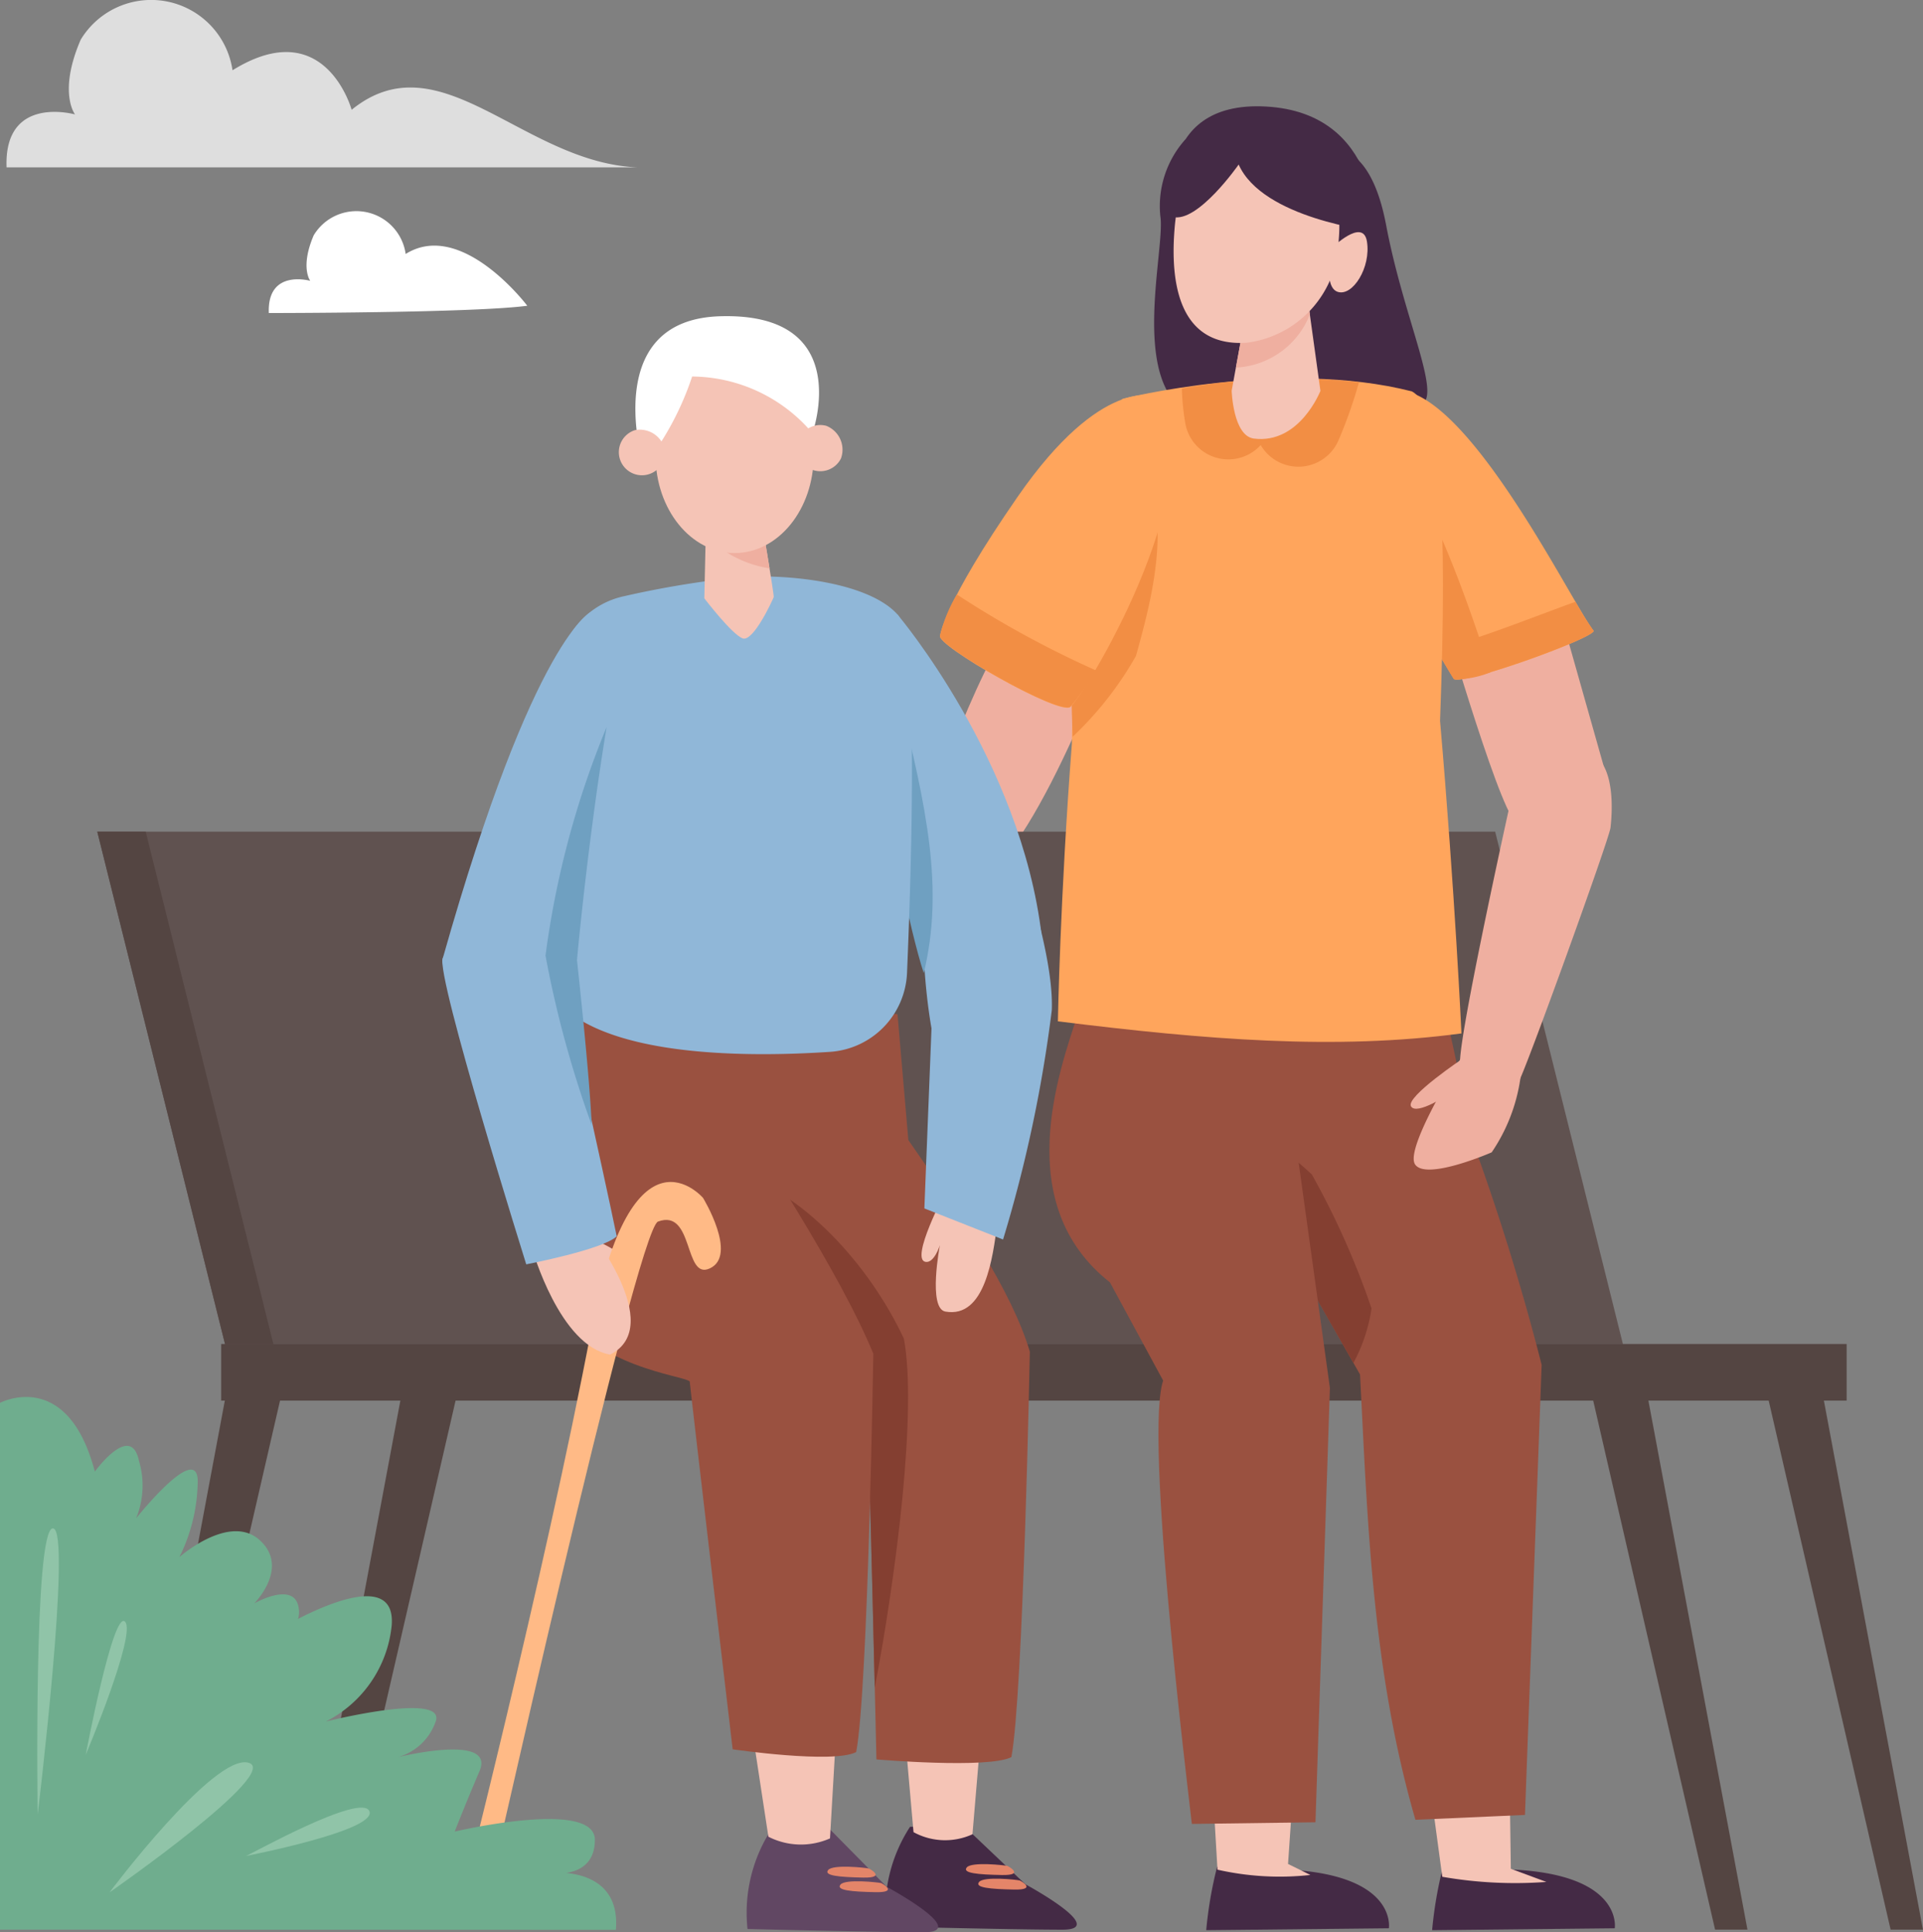 <svg id="グループ_144" data-name="グループ 144" xmlns="http://www.w3.org/2000/svg" width="69.826" height="70.171" viewBox="0 0 69.826 70.171">
  <rect x="0" y="0" width="69.826" height="70.171" fill="#808080" stroke="none"/>
  <path id="パス_111" data-name="パス 111" d="M132.682,332.986c.1.2-2.913,8.35-5.026,9.553s-2.19-.019-1.982-1.693,2.61-7.649,3.705-8.206S132.448,332.508,132.682,332.986Z" transform="translate(-92.035 -310.617)" fill="#efafa0"/>
  <path id="パス_112" data-name="パス 112" d="M57.8,295.943s7.427,0,9.385-.264c0,0-2.378-3.153-4.416-1.881a1.807,1.807,0,0,0-3.34-.676c-.5,1.169-.124,1.652-.124,1.652S57.736,294.327,57.8,295.943Z" transform="translate(-48.039 -284.575)" fill="#fff"/>
  <g id="グループ_10" data-name="グループ 10" transform="translate(3.53 11.481)">
    <path id="パス_113" data-name="パス 113" d="M217.326,434.339H218.5l-3.612-19.292h-2.008Z" transform="translate(-152.206 -375.745)" fill="#544542"/>
    <path id="パス_114" data-name="パス 114" d="M95.459,375.04H44.7l-4.64-18.614H90.819Z" transform="translate(-40.058 -337.705)" fill="#605250"/>
    <path id="パス_115" data-name="パス 115" d="M46.457,375.04H44.7l-4.64-18.614h1.759Z" transform="translate(-40.058 -337.705)" fill="#544542"/>
    <rect id="長方形_13" data-name="長方形 13" width="59.022" height="2.056" transform="translate(4.501 37.327)" fill="#544542"/>
    <path id="パス_116" data-name="パス 116" d="M44.189,434.339H43.012l3.612-19.292h2.008Z" transform="translate(-41.975 -375.745)" fill="#544542"/>
    <path id="パス_117" data-name="パス 117" d="M62.343,434.339H61.167l3.612-19.292h2.008Z" transform="translate(-53.756 -375.745)" fill="#544542"/>
    <path id="パス_118" data-name="パス 118" d="M199.171,434.339h1.176l-3.612-19.292h-2.008Z" transform="translate(-140.425 -375.745)" fill="#544542"/>
    <path id="パス_119" data-name="パス 119" d="M124.467,459.375l2.179,2.068s3.06,1.65,1.346,1.65-6.4-.117-6.4-.117a5.55,5.55,0,0,1,.868-3.62Z" transform="translate(-92.945 -404.497)" fill="#442a45"/>
    <path id="パス_120" data-name="パス 120" d="M132.691,464.792c-.119-.03-1.3-.159-1.479.051s.4.261,1.27.278S132.691,464.792,132.691,464.792Z" transform="translate(-99.188 -407.982)" fill="#e48569"/>
    <path id="パス_121" data-name="パス 121" d="M131.416,463.286c-.119-.03-1.3-.159-1.479.051s.4.261,1.27.278S131.416,463.286,131.416,463.286Z" transform="translate(-98.361 -407.004)" fill="#e48569"/>
    <path id="パス_122" data-name="パス 122" d="M110.184,459.441l2.124,2.151s3.06,1.65,1.346,1.65-6.4-.117-6.4-.117a5.553,5.553,0,0,1,.868-3.621Z" transform="translate(-83.641 -404.553)" fill="#614763"/>
    <path id="パス_123" data-name="パス 123" d="M118.354,465.06c-.119-.03-1.3-.159-1.479.051s.4.261,1.27.278S118.354,465.06,118.354,465.06Z" transform="translate(-89.884 -408.155)" fill="#e48569"/>
    <path id="パス_124" data-name="パス 124" d="M117.08,463.553c-.12-.03-1.3-.158-1.479.051s.4.261,1.27.278S117.08,463.553,117.08,463.553Z" transform="translate(-89.057 -407.178)" fill="#e48569"/>
    <path id="パス_125" data-name="パス 125" d="M103.593,420.234l2.065,13.54a2.6,2.6,0,0,0,2.237.061l.839-14.459Z" transform="translate(-81.287 -378.554)" fill="#f5c4b6"/>
    <path id="パス_126" data-name="パス 126" d="M120.936,418.367l1.246,14.122a2.388,2.388,0,0,0,2.14.077l1.259-14.913Z" transform="translate(-92.541 -377.435)" fill="#f5c4b6"/>
    <path id="パス_127" data-name="パス 127" d="M99.99,373.16s.966,9.033,2.151,11.3,4.522,2.57,4.731,2.787c.077.776.371,13.73.371,13.73s4.061.348,4.9-.084c.429-2.255.671-14.723.671-14.723-.657-2.208-2.494-4.929-4.412-7.685l-.394-4.571Z" transform="translate(-78.949 -348.564)" fill="#9a5140"/>
    <path id="パス_128" data-name="パス 128" d="M111.454,397.5c-1.239-2.648-3.689-5.421-6.422-6.153-.156,2.056-.144,4.022.323,4.916,1.185,2.27,4.522,2.57,4.731,2.787.055.554.22,7.3.31,11.127C111.194,405.986,111.935,400.067,111.454,397.5Z" transform="translate(-82.163 -360.368)" fill="#843f31"/>
    <path id="パス_129" data-name="パス 129" d="M87.656,372.72s-1.743,9.188-.558,11.457,4.522,2.57,4.731,2.787c.077.776,1.56,13.36,1.56,13.36s3.648.534,4.485.1c.43-2.255.622-14.467.622-14.467-1.183-2.874-3.947-7.135-6.732-11.415Z" transform="translate(-70.315 -348.278)" fill="#9a5140"/>
    <path id="パス_130" data-name="パス 130" d="M90.835,398.352s1.779.718,1.471,1.163-1.471.1-1.471.1Z" transform="translate(-73.008 -364.911)" fill="#f5c4b6"/>
    <path id="パス_131" data-name="パス 131" d="M86.1,393.239s-2.579-3.019-4.05,4.741c-1.7,8.958-4.939,21.632-4.939,21.632h.947s5.626-25.227,6.408-25.514c1.31-.481.931,2.148,1.882,1.7C87.373,395.324,86.1,393.239,86.1,393.239Z" transform="translate(-64.102 -361.218)" fill="#ffba86"/>
    <path id="パス_132" data-name="パス 132" d="M126.173,393.74s-1.28,2.416-.718,2.521c.319.06.524-.606.524-.606s-.442,2.3.2,2.411c1.443.258,1.725-1.977,1.884-3.2S126.173,393.74,126.173,393.74Z" transform="translate(-95.381 -361.917)" fill="#f5c4b6"/>
    <path id="パス_133" data-name="パス 133" d="M121.638,333.979s4.487,5.288,5.233,11.679c-.068,2.767-4.131-1.236-4.131-1.236S119.692,335.9,121.638,333.979Z" transform="translate(-92.575 -323.138)" fill="#90b7d8"/>
    <path id="パス_134" data-name="パス 134" d="M127.91,350.464s2.374,5.814,2.256,8.58a49.577,49.577,0,0,1-1.769,8.324l-2.857-1.129.259-6.541S124.339,351.962,127.91,350.464Z" transform="translate(-95.505 -333.836)" fill="#90b7d8"/>
    <path id="パス_135" data-name="パス 135" d="M122.972,342.513c-.071,2.835.147,7.054.147,7.054.134.651.5,2.237.747,2.966C124.61,349.466,123.966,346.52,122.972,342.513Z" transform="translate(-93.853 -328.676)" fill="#6fa0c1"/>
    <path id="パス_136" data-name="パス 136" d="M81.186,333.537s-2.079.8-5.417,12.6c-.256.9,2.954.344,3.65.252s2.194-4.047,2.194-4.047S82.246,332.676,81.186,333.537Z" transform="translate(-63.221 -322.817)" fill="#90b7d8"/>
    <path id="パス_137" data-name="パス 137" d="M86.275,333.095a3,3,0,0,1,2.31-2.345,34.653,34.653,0,0,1,4.278-.7c1.824-.109,4.635.219,5.661,1.366.75.838.52,8.8.342,13.018a3,3,0,0,1-2.8,2.862c-2.7.178-6.788.179-9.023-1.133C84.343,344.581,85.552,336.724,86.275,333.095Z" transform="translate(-69.461 -320.578)" fill="#90b7d8"/>
    <path id="パス_138" data-name="パス 138" d="M102.906,324.581l-.057,2.6s1,1.311,1.392,1.454,1.106-1.434,1.127-1.5-.43-2.724-.43-2.724Z" transform="translate(-80.804 -316.933)" fill="#f5c4b6"/>
    <path id="パス_139" data-name="パス 139" d="M103,324.581l-.007.31a4.069,4.069,0,0,0,2.316,1.2c-.124-.768-.277-1.676-.277-1.676Z" transform="translate(-80.897 -316.933)" fill="#efafa0"/>
    <ellipse id="楕円形_4" data-name="楕円形 4" cx="2.871" cy="3.542" rx="2.871" ry="3.542" transform="translate(20.274 1.519)" fill="#f5c4b6"/>
    <path id="パス_140" data-name="パス 140" d="M96.018,308.561a10.7,10.7,0,0,0,1.758-3.267,5.773,5.773,0,0,1,4.369,2.057s1.573-4.392-3.352-4.245C94.362,303.237,96.018,308.561,96.018,308.561Z" transform="translate(-76.174 -303.102)" fill="#fff"/>
    <path id="パス_141" data-name="パス 141" d="M87.06,397.345s2.9,3.587.829,4.624c-1.831-.311-2.824-3.82-2.824-3.82Z" transform="translate(-69.264 -364.258)" fill="#f5c4b6"/>
    <path id="パス_142" data-name="パス 142" d="M79.766,367.947s1.918,8.61,2.318,10.581c-.483.479-3.285,1.019-3.285,1.019s-3.293-10.51-3.031-11.116C76.167,367.506,79.766,367.947,79.766,367.947Z" transform="translate(-63.221 -345.113)" fill="#90b7d8"/>
    <path id="パス_143" data-name="パス 143" d="M88.643,345.607a32.849,32.849,0,0,0-2.219,8.3,38.807,38.807,0,0,0,1.675,6.146c-.063-1.727-.532-5.982-.532-5.982S87.941,349.874,88.643,345.607Z" transform="translate(-70.146 -330.684)" fill="#6fa0c1"/>
    <path id="パス_144" data-name="パス 144" d="M95.774,315.555a.839.839,0,1,1-1.086-.722A.933.933,0,0,1,95.774,315.555Z" transform="translate(-75.159 -310.694)" fill="#f5c4b6"/>
    <path id="パス_145" data-name="パス 145" d="M113.969,315.588a.839.839,0,1,1-.538-1.188A.932.932,0,0,1,113.969,315.588Z" transform="translate(-86.963 -310.419)" fill="#f5c4b6"/>
  </g>
  <path id="パス_146" data-name="パス 146" d="M184.752,465.734s.343-2.072-4.125-2.145l-2.111-.086a14.727,14.727,0,0,0-.395,2.3Z" transform="translate(-126.119 -395.708)" fill="#442a45"/>
  <path id="パス_147" data-name="パス 147" d="M161.391,465.734s.343-2.072-4.126-2.145l-2.111-.086a14.726,14.726,0,0,0-.395,2.3Z" transform="translate(-110.96 -395.708)" fill="#442a45"/>
  <path id="パス_148" data-name="パス 148" d="M178.111,456.666l.373,2.761a15.361,15.361,0,0,0,3.779.187l-1.29-.478-.034-2.438Z" transform="translate(-126.113 -391.271)" fill="#f5c4b6"/>
  <path id="パス_149" data-name="パス 149" d="M155.45,455.737l.166,2.829a10.22,10.22,0,0,0,3.373.192l-.811-.4.167-2.437Z" transform="translate(-111.408 -390.668)" fill="#f5c4b6"/>
  <g id="グループ_11" data-name="グループ 11" transform="translate(0 50.733)">
    <path id="パス_150" data-name="パス 150" d="M30,434.246V415.118s2.45-1.3,3.448,2.494c0,0,1.3-1.8,1.6-.4a3.145,3.145,0,0,1-.1,2.095s2.333-2.934,2.233-1.238a6.319,6.319,0,0,1-.662,2.647s1.82-1.609,2.918-.612-.2,2.294-.2,2.294,1.4-.8,1.6.1-.8.9-.8.9,4.389-2.694,4.19-.2a4.4,4.4,0,0,1-2.394,3.492s4.389-1.1,3.99,0a2.03,2.03,0,0,1-1.4,1.3s3.591-.9,2.993.5-.9,2.195-.9,2.195,5.088-1.2,5.088.3-1.7,1.2-1.7,1.2,2.662-.325,2.463,2.069Z" transform="translate(-30.004 -414.904)" fill="#6fad8e"/>
    <path id="パス_151" data-name="パス 151" d="M41.333,457.411s3.779-5.039,5.039-4.711S41.333,457.411,41.333,457.411Z" transform="translate(-37.356 -439.421)" fill="#90c4a8"/>
    <path id="パス_152" data-name="パス 152" d="M55.444,459.131c.162-.054,4.213-2.323,4.483-1.621S55.444,459.131,55.444,459.131Z" transform="translate(-46.512 -442.464)" fill="#90c4a8"/>
    <path id="パス_153" data-name="パス 153" d="M33.873,438.883s-.156-10.391.553-10.391S33.873,438.883,33.873,438.883Z" transform="translate(-32.505 -423.722)" fill="#90c4a8"/>
    <path id="パス_154" data-name="パス 154" d="M38.872,442.928s.994-5.269,1.426-4.837S38.872,442.928,38.872,442.928Z" transform="translate(-35.759 -429.934)" fill="#90c4a8"/>
  </g>
  <path id="パス_155" data-name="パス 155" d="M30.681,276.478H53.574c-4.151-.176-7.146-4.7-10.364-2.09,0,0-.96-3.524-4.325-1.435a2.987,2.987,0,0,0-5.513-1.11c-.829,1.92-.205,2.714-.205,2.714S30.578,273.824,30.681,276.478Z" transform="translate(-30.442 -270.401)" fill="#dedede"/>
  <g id="グループ_15" data-name="グループ 15" transform="translate(34.13 3.861)">
    <path id="パス_156" data-name="パス 156" d="M164.708,285.788s1.647-.648,2.286,2.742,2.032,6.193,1.276,6.505c-6.67,2.759-4.239-5.31-4.5-6.837A2.589,2.589,0,0,1,164.708,285.788Z" transform="translate(-150.792 -284.215)" fill="#442a45"/>
    <path id="パス_157" data-name="パス 157" d="M150.495,284.845s1.686-.288,2.325,3.1,2.032,6.193,1.276,6.505c-6.67,2.759-4.239-5.31-4.5-6.837A3.625,3.625,0,0,1,150.495,284.845Z" transform="translate(-141.594 -283.631)" fill="#442a45"/>
    <path id="パス_158" data-name="パス 158" d="M160.481,375.927c0,.09.469,1.8.725,3.85a86.025,86.025,0,0,1,2.707,8.665l-.606,16.346-3.978.176c-1.581-5.459-1.74-10.923-2.011-16.171l-7.22-12.648Z" transform="translate(-142.064 -342.739)" fill="#9a5140"/>
    <path id="パス_159" data-name="パス 159" d="M156.924,384.306a16.593,16.593,0,0,0-1.71-1.384c-1.6-1.066-1.081-2.558-3.029-2.717l6.248,10.945a6.017,6.017,0,0,0,.658-1.981A29.4,29.4,0,0,0,156.924,384.306Z" transform="translate(-143.419 -345.515)" fill="#843f31"/>
    <path id="パス_160" data-name="パス 160" d="M139.577,375.235c-.69,2.108-2.45,6.925,1.158,9.764l2.167,4,5.822-.154-1.832-13.206Z" transform="translate(-134.562 -342.29)" fill="#9a5140"/>
    <path id="パス_161" data-name="パス 161" d="M178.637,329.5s2.173,7.577,2.84,8.214,3.314-1.65,3.314-1.65l-2.241-7.925Z" transform="translate(-160.584 -311.729)" fill="#efafa0"/>
    <path id="パス_162" data-name="パス 162" d="M172.167,310.858s-3.1.937-1.032,5.239a50.578,50.578,0,0,0,2.772,5.2c.184.312,5.078-1.456,5.087-1.732C178.239,318.613,174.748,311.448,172.167,310.858Z" transform="translate(-155.256 -300.515)" fill="#ffa55c"/>
    <path id="パス_163" data-name="パス 163" d="M170.6,312.668c-.45.9-.662,2.368.41,4.6A51.469,51.469,0,0,0,173.8,322.5a3.548,3.548,0,0,0,1.326-.259C174.207,319.412,172.806,315.287,170.6,312.668Z" transform="translate(-155.129 -301.689)" fill="#f28e44"/>
    <path id="パス_164" data-name="パス 164" d="M183.633,332.646a11.759,11.759,0,0,0,.66,1.056c-.009.276-4.9,2.044-5.087,1.732,0,0-.217-.334-.614-1.03C180.323,333.92,181.946,333.258,183.633,332.646Z" transform="translate(-160.555 -314.654)" fill="#f28e44"/>
    <path id="パス_165" data-name="パス 165" d="M141.772,310.283s5.81-1.466,10.5-.269c1.055.558,1.3,4.524,1.024,11.966.54,6.234.777,11.35.777,11.35-4.577.613-9.264.231-14.654-.439,0,0,.08-4.515.507-10.071C139.979,317.008,140.725,311.107,141.772,310.283Z" transform="translate(-135.136 -299.662)" fill="#ffa55c"/>
    <path id="パス_166" data-name="パス 166" d="M158.68,309.684a16.629,16.629,0,0,1-.743,2.109,1.585,1.585,0,0,1-2.815.189l-.009-.015-.038.038a1.587,1.587,0,0,1-2.7-.825,8.751,8.751,0,0,1-.125-1.269A22.778,22.778,0,0,1,158.68,309.684Z" transform="translate(-143.465 -299.664)" fill="#f28e44"/>
    <path id="パス_167" data-name="パス 167" d="M160.614,304.756s-.758,1.944-2.418,1.732c-.756-.1-.805-1.738-.805-1.738l.6-3.281,2.183.108Z" transform="translate(-146.798 -294.422)" fill="#f5c4b6"/>
    <path id="パス_168" data-name="パス 168" d="M157.829,303.91l.447-2.441,2.183.108.055.4A3.038,3.038,0,0,1,157.829,303.91Z" transform="translate(-147.082 -294.422)" fill="#efafa0"/>
    <path id="パス_169" data-name="パス 169" d="M140.579,328.515l-.006,0s-.052-1.646-.194-6.39c-.125-4.193,1.807-3.54,2.98-2.973.651,2.036.126,4.248-.486,6.433A12.432,12.432,0,0,1,140.579,328.515Z" transform="translate(-135.755 -305.626)" fill="#f28e44"/>
    <path id="パス_170" data-name="パス 170" d="M135.053,311.3s-1.954-.78-5.019,3.651c-2.7,3.9-2.81,5.035-2.81,5.035-.189.331,4.368,2.939,4.736,2.588C132.742,321.76,137.207,314.112,135.053,311.3Z" transform="translate(-127.218 -300.764)" fill="#ffa55c"/>
    <path id="パス_171" data-name="パス 171" d="M127.832,331.9a36.164,36.164,0,0,0,5.057,2.76,10.2,10.2,0,0,1-.929,1.313c-.368.35-4.924-2.257-4.736-2.588A5.28,5.28,0,0,1,127.832,331.9Z" transform="translate(-127.218 -314.172)" fill="#f28e44"/>
    <g id="グループ_13" data-name="グループ 13" transform="translate(7.935 46.054)">
      <g id="グループ_12" data-name="グループ 12">
        <path id="パス_172" data-name="パス 172" d="M150.112,412.575c-.985.919.816,15.363.919,16.321l4.489-.059.524-15.762Z" transform="translate(-149.819 -412.575)" fill="#9a5140"/>
      </g>
    </g>
    <path id="パス_173" data-name="パス 173" d="M152,284.781s1.737.111,1.372,2.534-.367,3.223-1.145,3.279-1.819-1.9-1.621-3.432C150.917,284.8,152,284.781,152,284.781Z" transform="translate(-142.381 -283.593)" fill="#442a45"/>
    <path id="パス_174" data-name="パス 174" d="M151.432,286.758c-.207,2.21.2,4.434,2.6,4.28a3.816,3.816,0,0,0,3.347-3.725c.207-2.21-.956-4.127-2.6-4.28S151.639,284.547,151.432,286.758Z" transform="translate(-142.9 -282.452)" fill="#f5c4b6"/>
    <path id="パス_175" data-name="パス 175" d="M167.528,295.013s1.158-1.151,1.3-.258c.152.938-.517,2-1.058,1.829S167.528,295.013,167.528,295.013Z" transform="translate(-153.323 -289.845)" fill="#f5c4b6"/>
    <path id="パス_176" data-name="パス 176" d="M158.55,285.951c-.125-.031-4.1-.476-4.974-2.439,0,0-1.495,2.149-2.4,1.9,0,0-.778-4.242,3.4-4.006S158.55,285.951,158.55,285.951Z" transform="translate(-142.729 -281.398)" fill="#442a45"/>
    <g id="グループ_14" data-name="グループ 14" transform="translate(17.092 23.468)">
      <path id="パス_177" data-name="パス 177" d="M182.819,350.117s-2.045,9.222-1.792,9.5a3.937,3.937,0,0,0,2.109.57c.166-.174,3.289-8.8,3.335-9.222.18-1.638-.194-3.05-1.364-2.654A6.424,6.424,0,0,0,182.819,350.117Z" transform="translate(-179.213 -348.241)" fill="#efafa0"/>
      <path id="パス_178" data-name="パス 178" d="M178.044,379.357s-2.17,3.415-1.78,4.027,2.784-.433,2.784-.433a6.382,6.382,0,0,0,1.1-3.285Z" transform="translate(-176.106 -368.432)" fill="#efafa0"/>
      <path id="パス_179" data-name="パス 179" d="M177.834,379.817s-2.123,1.415-1.92,1.762,1.385-.451,1.385-.451Z" transform="translate(-175.901 -368.731)" fill="#efafa0"/>
    </g>
  </g>
</svg>

